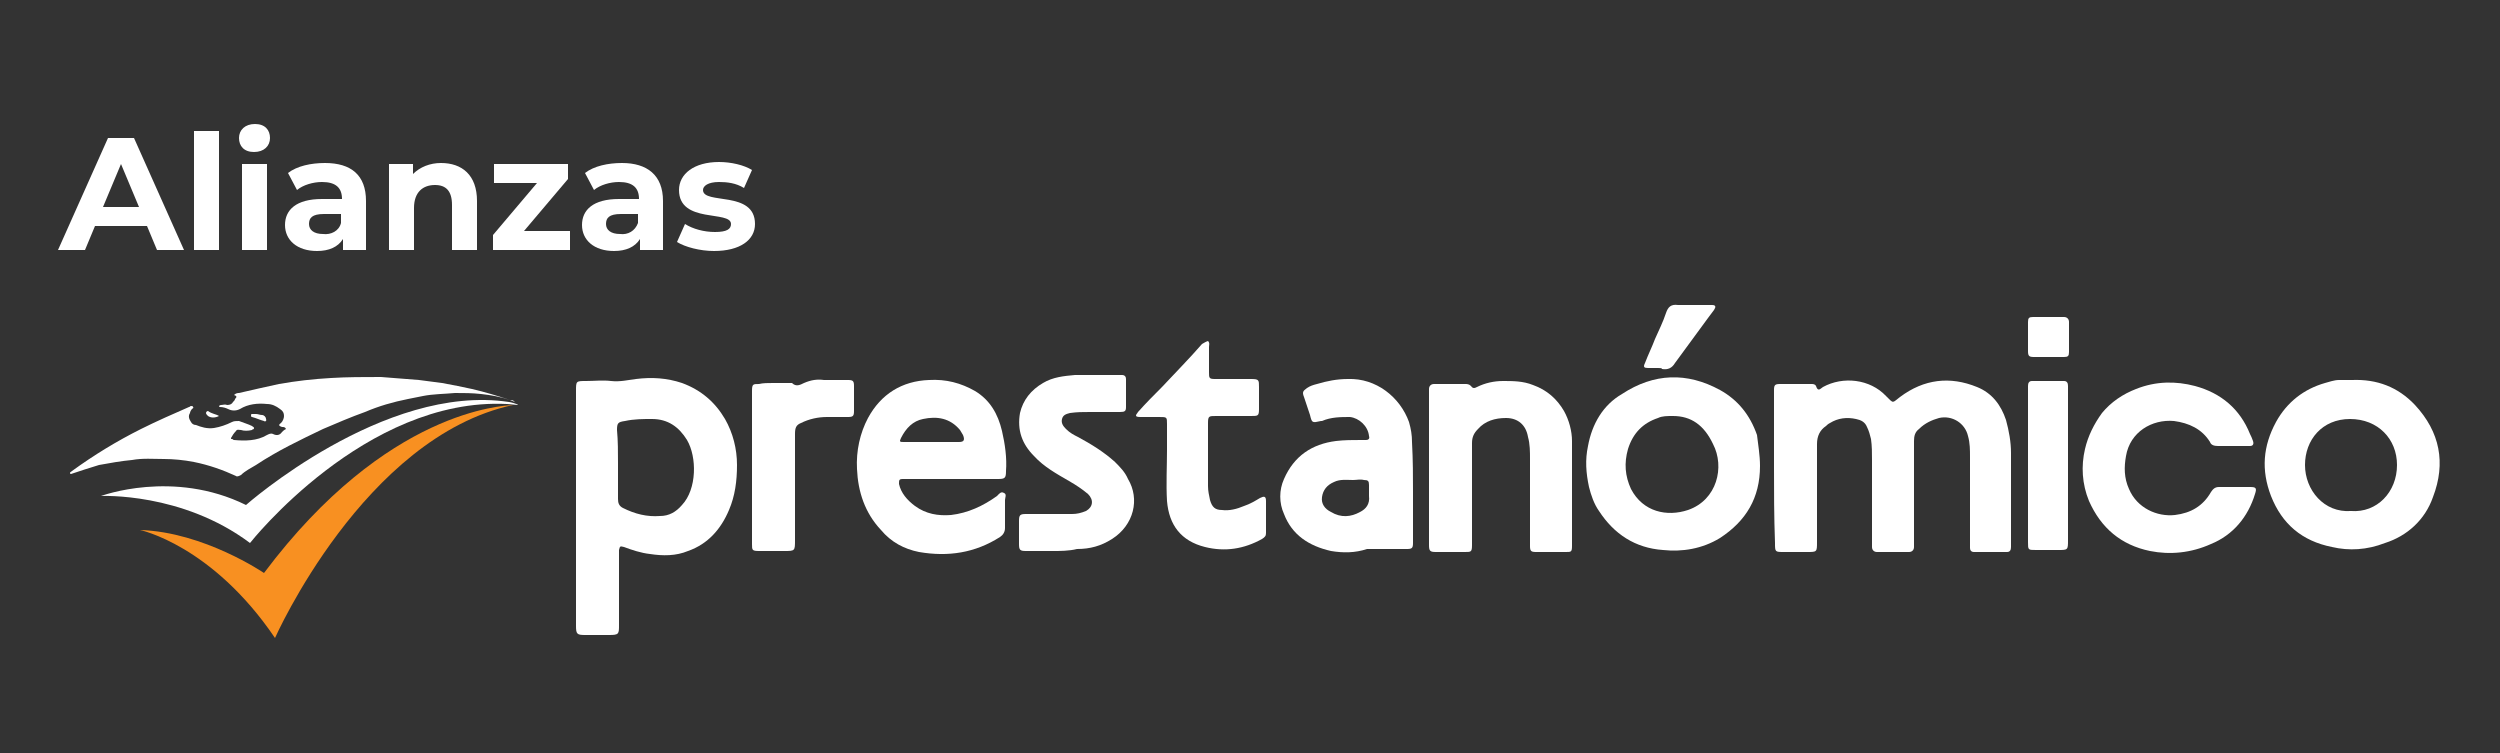 <?xml version="1.0" encoding="utf-8"?>
<!-- Generator: Adobe Illustrator 24.1.0, SVG Export Plug-In . SVG Version: 6.00 Build 0)  -->
<svg version="1.1" id="Capa_1" xmlns="http://www.w3.org/2000/svg" xmlns:xlink="http://www.w3.org/1999/xlink" x="0px" y="0px"
	 viewBox="0 0 250 75.3" style="enable-background:new 0 0 250 75.3;" xml:space="preserve">
<rect x="0" y="0" width="250" height="75.3" fill="#333333" stroke="none"/>
<style type="text/css">
	.st0{fill:#FFFFFF;}
	.st1{fill:#F89021;}
</style>
<g>
	<g>
		<path class="st0" d="M14.7,22.6H9.5l-1,2.4H5.8l5-11.2h2.6l5,11.2h-2.7L14.7,22.6z M13.9,20.7l-1.8-4.3l-1.8,4.3H13.9z"/>
		<path class="st0" d="M19.4,13.1h2.5V25h-2.5V13.1z"/>
		<path class="st0" d="M23.9,13.8c0-0.8,0.6-1.4,1.6-1.4S27,13,27,13.8c0,0.8-0.6,1.4-1.6,1.4S23.9,14.6,23.9,13.8z M24.2,16.4h2.5
			V25h-2.5V16.4z"/>
		<path class="st0" d="M36.6,20.1V25h-2.3v-1.1c-0.5,0.8-1.4,1.2-2.6,1.2c-2,0-3.2-1.1-3.2-2.6c0-1.5,1.1-2.6,3.7-2.6h2
			c0-1.1-0.6-1.7-2-1.7c-0.9,0-1.9,0.3-2.5,0.8l-0.9-1.7c0.9-0.7,2.3-1,3.7-1C35.1,16.3,36.6,17.5,36.6,20.1z M34.1,22.3v-0.9h-1.7
			c-1.2,0-1.5,0.4-1.5,1c0,0.6,0.5,1,1.4,1C33.1,23.5,33.9,23.1,34.1,22.3z"/>
		<path class="st0" d="M47.7,20.1V25h-2.5v-4.5c0-1.4-0.6-2-1.7-2c-1.2,0-2.1,0.7-2.1,2.3V25h-2.5v-8.6h2.4v1
			c0.7-0.7,1.7-1.1,2.8-1.1C46.2,16.3,47.7,17.5,47.7,20.1z"/>
		<path class="st0" d="M57,23.1V25h-7.7v-1.5l4.4-5.2h-4.3v-1.9h7.4v1.5l-4.4,5.2H57z"/>
		<path class="st0" d="M66.3,20.1V25h-2.3v-1.1c-0.5,0.8-1.4,1.2-2.6,1.2c-2,0-3.2-1.1-3.2-2.6c0-1.5,1.1-2.6,3.7-2.6h2
			c0-1.1-0.6-1.7-2-1.7c-0.9,0-1.9,0.3-2.5,0.8l-0.9-1.7c0.9-0.7,2.3-1,3.7-1C64.7,16.3,66.3,17.5,66.3,20.1z M63.8,22.3v-0.9h-1.7
			c-1.2,0-1.5,0.4-1.5,1c0,0.6,0.5,1,1.4,1C62.8,23.5,63.5,23.1,63.8,22.3z"/>
		<path class="st0" d="M67.7,24.2l0.8-1.8c0.8,0.5,1.9,0.8,3,0.8c1.2,0,1.6-0.3,1.6-0.8c0-1.4-5.2,0-5.2-3.4c0-1.6,1.5-2.8,4-2.8
			c1.2,0,2.5,0.3,3.3,0.8l-0.8,1.8c-0.8-0.5-1.7-0.6-2.5-0.6c-1.1,0-1.6,0.4-1.6,0.8c0,1.5,5.2,0,5.2,3.4c0,1.6-1.5,2.7-4.1,2.7
			C70,25.1,68.5,24.7,67.7,24.2z"/>
	</g>
	<g>
		<g>
			<path class="st0" d="M177.4,46.7c0-2.4,0-4.8,0-7.2c0-0.2,0-0.4,0-0.5c0-0.5,0.1-0.6,0.6-0.6s1.1,0,1.6,0s1,0,1.5,0
				c0.2,0,0.4,0,0.5,0.2c0.2,0.6,0.4,0.3,0.7,0.1c2-1.1,4.7-0.8,6.3,0.9c0.8,0.8,0.6,0.7,1.4,0.1c2.4-1.8,5-2.1,7.7-1
				c1.5,0.6,2.4,1.8,2.9,3.3c0.3,1.1,0.5,2.2,0.5,3.3c0,3,0,5.9,0,8.9c0,0.2,0,0.4,0,0.5c0,0.3-0.1,0.5-0.4,0.5c-1.1,0-2.2,0-3.3,0
				c-0.3,0-0.4-0.2-0.4-0.4s0-0.4,0-0.7c0-2.8,0-5.6,0-8.4c0-0.7,0-1.4-0.2-2.1c-0.3-1.3-1.6-2.1-2.9-1.8c-0.7,0.2-1.4,0.5-2,1.1
				c-0.4,0.3-0.5,0.7-0.5,1.2c0,3.4,0,6.6,0,10c0,0.2,0,0.4,0,0.6c0,0.3-0.2,0.5-0.5,0.5c-1.1,0-2.1,0-3.2,0c-0.3,0-0.5-0.2-0.5-0.5
				c0-0.2,0-0.4,0-0.6c0-2.7,0-5.4,0-8.1c0-0.7,0-1.4-0.1-2.1c-0.1-0.4-0.2-0.8-0.4-1.2c-0.2-0.5-0.6-0.7-1.1-0.8
				c-0.9-0.2-1.8-0.1-2.6,0.4c-0.2,0.1-0.3,0.2-0.4,0.3c-0.6,0.4-0.9,1-0.9,1.8c0,3.3,0,6.5,0,9.8c0,1,0,1-1,1c-0.7,0-1.5,0-2.3,0
				c-0.9,0-0.9,0-0.9-0.9C177.4,51.6,177.4,49.1,177.4,46.7z"/>
		</g>
		<g>
			<path class="st0" d="M57.6,50.8c0-3.9,0-7.8,0-11.7c0-1,0-1,1-1c0.8,0,1.7-0.1,2.5,0c0.9,0.1,1.7-0.1,2.5-0.2
				c1.6-0.2,3.1-0.1,4.6,0.4c1.9,0.7,3.3,1.9,4.3,3.6c0.8,1.4,1.2,3,1.2,4.6s-0.2,3.1-0.8,4.5c-0.8,1.9-2.1,3.4-4.1,4.1
				c-1.2,0.5-2.5,0.5-3.8,0.3c-0.9-0.1-1.8-0.4-2.6-0.7c-0.4-0.1-0.4-0.1-0.5,0.3c0,0.2,0,0.5,0,0.7c0,2.3,0,4.6,0,6.8
				c0,0.9,0,1-1,1c-0.8,0-1.6,0-2.4,0c-0.8,0-0.9-0.1-0.9-0.9c0-2.7,0-5.4,0-8.1C57.6,53.2,57.6,52,57.6,50.8z M61.8,46.3L61.8,46.3
				c0,1.2,0,2.4,0,3.6c0,0.4,0.1,0.7,0.5,0.9c1.2,0.6,2.4,0.9,3.7,0.8c0.9,0,1.6-0.4,2.2-1.1c1.5-1.6,1.5-4.8,0.5-6.5
				c-0.8-1.3-1.9-2.1-3.5-2.1c-0.9,0-1.8,0-2.7,0.2c-0.7,0.1-0.8,0.2-0.8,0.9C61.8,44.1,61.8,45.2,61.8,46.3z"/>
		</g>
		<g>
			<path class="st0" d="M95.3,47.9c-1.5,0-3,0-4.5,0c-0.2,0-0.3,0-0.5,0c-0.4,0-0.4,0.1-0.4,0.5c0.2,0.9,0.8,1.6,1.6,2.2
				c1.1,0.8,2.3,1,3.6,0.9c1.7-0.2,3.2-0.9,4.6-1.9c0.2-0.2,0.4-0.5,0.7-0.3c0.3,0.1,0.1,0.5,0.1,0.7c0,0.9,0,1.9,0,2.8
				c0,0.4-0.2,0.7-0.5,0.9c-2.5,1.6-5.2,2-8.1,1.5c-1.5-0.3-2.8-1-3.8-2.2c-1.6-1.7-2.3-3.8-2.4-6.1c-0.1-1.8,0.3-3.6,1.1-5.1
				c1.3-2.4,3.4-3.7,6.1-3.8c1.7-0.1,3.2,0.3,4.6,1.1c1.5,0.9,2.3,2.3,2.7,4c0.3,1.3,0.5,2.7,0.4,4c0,0.7-0.1,0.8-0.8,0.8
				C98.3,47.9,96.8,47.9,95.3,47.9z M93.2,44.2L93.2,44.2c0.9,0,1.8,0,2.7,0c0.5,0,0.6-0.2,0.4-0.7c-0.1-0.2-0.2-0.3-0.3-0.5
				c-1-1.2-2.3-1.4-3.7-1.1c-1,0.2-1.7,0.9-2.2,1.9c-0.2,0.4-0.1,0.4,0.3,0.4C91.4,44.2,92.3,44.2,93.2,44.2z"/>
		</g>
		<g>
			<path class="st0" d="M176,46.6c0,3.2-1.4,5.5-4,7.2c-1.8,1.1-3.8,1.4-5.7,1.2c-2.8-0.2-4.9-1.6-6.4-3.9c-0.5-0.7-0.8-1.6-1-2.4
				c-0.3-1.4-0.4-2.7-0.1-4.1c0.4-2.2,1.5-4.1,3.4-5.2c3.2-2.1,6.5-2.2,9.8-0.4c1.8,1,3,2.5,3.7,4.5C175.8,44.4,176,45.5,176,46.6z
				 M167.3,41.6c-0.6,0-1.1,0-1.5,0.2c-1.5,0.5-2.5,1.5-3,3.1c-0.4,1.4-0.3,2.7,0.3,4c1.2,2.3,3.6,2.8,5.7,2.1
				c2.9-1,3.7-4.3,2.5-6.6C170.4,42.5,169.1,41.6,167.3,41.6z"/>
		</g>
		<g>
			<path class="st0" d="M235.2,38c2.5-0.1,4.6,0.7,6.3,2.5c2.5,2.7,3.1,5.8,1.8,9.2c-0.8,2.3-2.6,3.9-4.8,4.6
				c-1.8,0.7-3.6,0.8-5.3,0.4c-3-0.6-5-2.3-6.1-5.1c-1-2.6-0.8-5,0.5-7.4c1.1-2,2.8-3.3,4.9-3.9c0.4-0.1,0.9-0.3,1.4-0.3
				C234.3,38,234.7,38,235.2,38z M235.1,51.1c2.6,0.2,4.6-1.9,4.6-4.6c0-2.6-1.9-4.6-4.7-4.6c-2.8,0-4.5,2.1-4.5,4.6
				C230.5,49,232.4,51.3,235.1,51.1z"/>
		</g>
		<g>
			<path class="st0" d="M141.3,49.1c0,1.6,0,3.2,0,4.7c0,0.2,0,0.4,0,0.5c0,0.5-0.1,0.6-0.6,0.6c-1.1,0-2.3,0-3.4,0
				c-0.2,0-0.4,0-0.6,0c-1.2,0.4-2.4,0.4-3.6,0.2c-2.2-0.5-3.9-1.6-4.7-3.7c-0.5-1.1-0.5-2.4,0-3.5c1-2.3,2.8-3.5,5.2-3.8
				c0.8-0.1,1.7-0.1,2.5-0.1c0.2,0,0.4,0,0.5,0c0.2,0,0.4-0.1,0.3-0.4c-0.1-1-1-1.8-1.9-1.9c-0.9,0-1.9,0-2.8,0.4h-0.1
				c-0.9,0.2-0.9,0.2-1.1-0.6c-0.2-0.6-0.4-1.2-0.6-1.8c-0.2-0.5-0.1-0.6,0.3-0.9c0.3-0.2,0.6-0.3,1-0.4c1-0.3,2-0.5,3.1-0.5
				c2.8-0.1,5.2,1.8,6.1,4.3c0.2,0.7,0.3,1.3,0.3,2C141.3,46.1,141.3,47.6,141.3,49.1z M135.3,48c-0.6,0-1.3-0.1-1.9,0.2
				c-0.7,0.3-1.1,0.8-1.2,1.5s0.3,1.2,0.9,1.5c1,0.6,2,0.5,2.9,0c0.6-0.3,1-0.8,0.9-1.6c0-0.4,0-0.7,0-1.1c0-0.4-0.1-0.5-0.5-0.5
				C136,47.9,135.7,48,135.3,48z"/>
		</g>
		<g>
			<path class="st0" d="M142.9,46.7c0-2.4,0-4.8,0-7.3c0-0.2,0-0.4,0-0.5c0-0.3,0.2-0.5,0.5-0.5c0.4,0,0.9,0,1.3,0
				c0.6,0,1.2,0,1.8,0c0.2,0,0.4,0,0.6,0.2c0.2,0.3,0.4,0.2,0.6,0.1c0.8-0.4,1.7-0.6,2.6-0.6c1,0,2,0,3,0.4c1.4,0.5,2.4,1.4,3.1,2.6
				c0.5,0.9,0.8,2,0.8,3c0,3.5,0,7,0,10.5c0,0.6-0.1,0.6-0.6,0.6c-1,0-2,0-3,0c-0.5,0-0.6-0.1-0.6-0.6c0-0.2,0-0.4,0-0.6
				c0-2.7,0-5.4,0-8.1c0-0.7,0-1.5-0.2-2.2c-0.2-1.2-1-1.9-2.2-1.9c-1.1,0-2.1,0.3-2.8,1.1c-0.4,0.4-0.6,0.8-0.6,1.4
				c0,2.6,0,5.1,0,7.7c0,0.8,0,1.7,0,2.5c0,0.7-0.1,0.7-0.7,0.7c-1,0-1.9,0-2.9,0c-0.6,0-0.7-0.1-0.7-0.7
				C142.9,51.8,142.9,49.2,142.9,46.7z"/>
		</g>
		<g>
			<path class="st0" d="M223.3,44.6c-0.5,0-1,0-1.5,0c-0.4,0-0.7-0.1-0.8-0.4c-0.8-1.3-2.1-1.9-3.6-2.1c-2.2-0.2-4.4,1.1-4.8,3.5
				c-0.2,1.1-0.2,2.2,0.3,3.3c0.8,1.9,2.8,2.8,4.6,2.6c1.6-0.2,2.8-0.9,3.6-2.3c0.2-0.3,0.4-0.5,0.8-0.5c1,0,2.1,0,3.1,0
				c0.6,0,0.7,0.1,0.5,0.7c-0.7,2.3-2.2,4.1-4.4,5c-2,0.9-4.1,1.1-6.1,0.7c-2.9-0.6-4.9-2.3-6.1-5c-0.7-1.7-0.8-3.5-0.4-5.2
				c0.3-1.3,0.9-2.5,1.7-3.6c0.9-1.1,2.1-1.9,3.4-2.4c2-0.8,4-0.8,5.9-0.3c2.6,0.7,4.5,2.3,5.5,4.8c0.1,0.2,0.2,0.4,0.3,0.7
				c0.1,0.3,0,0.5-0.3,0.5C224.5,44.6,223.9,44.6,223.3,44.6L223.3,44.6z"/>
		</g>
		<g>
			<path class="st0" d="M105.3,55.1c-0.9,0-1.8,0-2.7,0c-0.6,0-0.7-0.1-0.7-0.7c0-0.8,0-1.6,0-2.3c0-0.6,0.1-0.7,0.7-0.7
				c1.5,0,3.1,0,4.6,0c0.5,0,0.9-0.1,1.4-0.3c0.7-0.4,0.8-1.1,0.2-1.7c-0.6-0.5-1.2-0.9-1.9-1.3c-1.2-0.7-2.5-1.4-3.5-2.5
				c-1.2-1.2-1.7-2.6-1.4-4.3c0.3-1.3,1.1-2.3,2.3-3c1-0.6,2.1-0.7,3.2-0.8c1.5,0,2.9,0,4.3,0c0.1,0,0.3,0,0.4,0
				c0.3,0,0.4,0.2,0.4,0.4c0,0.9,0,1.9,0,2.8c0,0.4-0.1,0.5-0.6,0.5c-1,0-2,0-3,0c-0.7,0-1.3,0-2,0.1c-0.4,0.1-0.7,0.2-0.8,0.6
				c-0.1,0.4,0.1,0.7,0.4,1c0.4,0.4,0.8,0.6,1.2,0.8c1.3,0.7,2.6,1.5,3.7,2.5c0.5,0.5,1,1,1.3,1.7c1.2,2,0.6,4.6-1.6,6
				c-1.1,0.7-2.2,1-3.5,1C106.9,55.1,106,55.1,105.3,55.1L105.3,55.1z"/>
		</g>
		<g>
			<path class="st0" d="M120.8,34.1c0.2,0.2,0.1,0.4,0.1,0.6c0,0.8,0,1.7,0,2.5c0,0.6,0,0.7,0.6,0.7c1.2,0,2.4,0,3.6,0
				c0.8,0,0.8,0.1,0.8,0.8c0,0.7,0,1.5,0,2.2s-0.1,0.7-0.8,0.7c-1.2,0-2.3,0-3.5,0c-0.7,0-0.8,0-0.8,0.7c0,2.1,0,4.3,0,6.3
				c0,0.5,0.1,0.9,0.2,1.4c0.2,0.7,0.5,1,1.2,1c0.7,0.1,1.5-0.1,2.2-0.4c0.6-0.2,1.1-0.5,1.6-0.8c0.4-0.2,0.6-0.2,0.6,0.3
				c0,1,0,2.1,0,3.2c0,0.3-0.1,0.4-0.4,0.6c-1.8,1-3.7,1.3-5.7,0.8c-2.4-0.6-3.6-2.2-3.8-4.6c-0.1-1.7,0-3.5,0-5.1
				c0-0.9,0-1.7,0-2.6c0-0.7,0-0.7-0.8-0.7c-0.6,0-1.3,0-1.9,0c-0.1,0-0.3,0-0.4-0.1c0-0.2,0.1-0.2,0.2-0.4c0.8-0.9,1.6-1.7,2.4-2.5
				c1.3-1.4,2.7-2.8,4-4.3C120.4,34.3,120.5,34.2,120.8,34.1z"/>
		</g>
		<g>
			<path class="st0" d="M77.3,38.3c0.5,0,0.9,0,1.4,0c0.2,0,0.4,0,0.5,0c0.4,0.4,0.8,0.2,1.2,0c0.7-0.3,1.3-0.4,2-0.3
				c0.8,0,1.6,0,2.4,0c0.5,0,0.6,0.1,0.6,0.6c0,0.8,0,1.7,0,2.5c0,0.5-0.1,0.6-0.6,0.6c-0.7,0-1.4,0-2.1,0c-0.9,0-1.8,0.2-2.6,0.6
				c-0.5,0.2-0.6,0.5-0.6,1.1c0,3.6,0,7,0,10.6c0,1.1,0,1.1-1.1,1.1c-0.8,0-1.7,0-2.5,0c-0.7,0-0.7-0.1-0.7-0.7c0-5.1,0-10.2,0-15.3
				c0-0.7,0.1-0.7,0.7-0.7C76.3,38.3,76.8,38.3,77.3,38.3z"/>
		</g>
		<g>
			<path class="st0" d="M202.8,46.6c0-2.5,0-4.9,0-7.4c0-0.2,0-0.4,0-0.6c0-0.3,0.1-0.5,0.4-0.5c1.1,0,2.1,0,3.2,0
				c0.3,0,0.4,0.2,0.4,0.5c0,0.2,0,0.4,0,0.5c0,4.9,0,10,0,14.9c0,1,0,1-1,1c-0.7,0-1.5,0-2.2,0c-0.8,0-0.8,0-0.8-0.8
				C202.8,51.7,202.8,49.1,202.8,46.6z"/>
		</g>
		<g>
			<path class="st0" d="M165.8,36.8c-0.3,0-0.7,0-1,0c-0.4,0-0.5-0.1-0.3-0.5c0.3-0.8,0.7-1.6,1-2.4c0.4-0.9,0.8-1.7,1.1-2.6
				c0.2-0.6,0.5-0.9,1.2-0.8c1,0,2,0,3,0c0.1,0,0.3,0,0.4,0c0.4,0,0.4,0.2,0.2,0.5c-0.2,0.3-0.4,0.5-0.6,0.8c-1.1,1.5-2.2,3-3.3,4.5
				c-0.3,0.5-0.7,0.7-1.3,0.6C166.2,36.8,166,36.8,165.8,36.8L165.8,36.8z"/>
		</g>
		<g>
			<path class="st0" d="M204.9,35.7c-0.5,0-1,0-1.5,0s-0.6-0.1-0.6-0.6c0-1,0-2,0-2.9c0-0.4,0.1-0.5,0.5-0.5c1,0,2.1,0,3.1,0
				c0.3,0,0.5,0.2,0.5,0.5c0,1,0,2,0,3c0,0.4-0.1,0.5-0.5,0.5C205.9,35.7,205.4,35.7,204.9,35.7z"/>
		</g>
	</g>
	<g>
		<g>
			<path class="st0" d="M7,47.3c0-0.1,0.1-0.1,0.2-0.2c2.2-1.6,4.5-3,6.9-4.2c1.6-0.8,3.2-1.5,4.8-2.2c0.1,0,0.1-0.1,0.2-0.1
				c0.1,0,0.2,0,0.2,0.1c0.1,0.1,0,0.1-0.1,0.2c-0.1,0.1-0.2,0.3-0.2,0.4c-0.2,0.3-0.1,0.6,0.1,0.9c0.1,0.2,0.3,0.3,0.5,0.3
				c0.5,0.2,1.1,0.4,1.8,0.3c0.6-0.1,1.2-0.3,1.8-0.6c0.2-0.1,0.4-0.1,0.7-0.1c0.5,0.2,0.9,0.3,1.3,0.5c0.1,0.1,0.2,0.1,0.2,0.2
				c0,0.2-0.2,0.1-0.2,0.2c-0.4,0.1-0.8,0.1-1.1,0c-0.2,0-0.4-0.1-0.5,0.1c-0.2,0.2-0.4,0.5-0.5,0.7c0,0.1,0,0.1,0.1,0.1
				s0.1,0.1,0.2,0.1c1.1,0.1,2.3,0.1,3.3-0.5c0.2-0.1,0.4-0.2,0.6-0.1c0.4,0.2,0.7,0.1,0.9-0.2c0.1-0.1,0.2-0.2,0.4-0.3
				c-0.1-0.2-0.2-0.2-0.4-0.2c-0.3-0.1-0.4-0.2-0.1-0.4c0.2-0.2,0.3-0.5,0.3-0.7c0-0.3-0.1-0.5-0.4-0.7c-0.4-0.3-0.8-0.5-1.3-0.5
				c-0.9-0.1-1.9,0-2.7,0.5c-0.4,0.2-0.8,0.2-1.2,0c-0.2-0.1-0.5-0.2-0.8-0.2c-0.1,0-0.1-0.1-0.1-0.1s0.1-0.1,0.2-0.1
				c0.2,0,0.4-0.1,0.6,0c0.3,0,0.5-0.1,0.6-0.3c0.1-0.1,0.2-0.2,0.2-0.3c0.2-0.2,0.2-0.3-0.1-0.4c0.2-0.2,0.4-0.2,0.5-0.2
				c1.3-0.3,2.6-0.6,4-0.9c1.7-0.3,3.4-0.5,5.2-0.6c1.6-0.1,3.3-0.1,5-0.1c1.3,0.1,2.5,0.2,3.8,0.3c0.8,0.1,1.6,0.2,2.3,0.3
				c1.1,0.2,2.1,0.4,3,0.6c1.3,0.3,2.6,0.7,3.8,1.1c0.2,0.1,0.3,0.1,0.5,0.2C51.3,40,51.2,40,51,40c-0.9-0.3-1.9-0.5-2.9-0.6
				c-0.9-0.1-1.7-0.1-2.6-0.1c-1.1,0.1-2.2,0.1-3.2,0.3c-0.5,0.1-1,0.2-1.5,0.3c-1.5,0.3-2.9,0.7-4.3,1.3c-1.4,0.5-2.8,1.1-4.2,1.7
				c-2.3,1.1-4.6,2.2-6.7,3.6c-0.5,0.3-1.1,0.6-1.5,1c-0.2,0.1-0.4,0.2-0.5,0.1c-1.3-0.6-2.7-1.1-4.2-1.4c-1-0.2-2.1-0.3-3-0.3
				c-1.1,0-2.1-0.1-3.2,0.1c-1.1,0.1-2.2,0.3-3.3,0.5c-1,0.3-1.9,0.6-2.8,0.9C7.1,47.4,7,47.4,7,47.3z"/>
		</g>
		<g>
			<path class="st0" d="M25.6,41.4c0.2,0,0.4,0.1,0.6,0.1s0.4,0.2,0.4,0.4c0.1,0.2-0.1,0.3-0.2,0.2c-0.4-0.1-0.8-0.3-1.2-0.4
				c-0.1,0-0.1-0.1-0.1-0.2c0-0.1,0.1-0.1,0.1-0.1C25.3,41.4,25.4,41.4,25.6,41.4z"/>
		</g>
		<g>
			<path class="st0" d="M21.9,41.6c-0.4,0.2-0.8,0.2-1.1,0c-0.1-0.1-0.2-0.2-0.2-0.3s0.1-0.2,0.2-0.2C21.2,41.4,21.6,41.4,21.9,41.6
				z"/>
		</g>
	</g>
	<path class="st1" d="M26.4,57.3c0,0-6-4.1-12.4-4.3c0,0,7.2,1.5,13.5,10.8c0,0,8.9-20.1,23.8-23.3c0,0,0,0-0.1,0
		C50.4,40.6,38.7,40.9,26.4,57.3"/>
	<path class="st0" d="M50.9,40.2c-12.5-1.9-26.3,10.3-26.3,10.3c-7.3-3.6-14.5-0.9-14.5-0.9s8.1-0.4,14.9,4.7
		c0,0,11.5-14.6,25.7-13.9l1.1,0.1C51.8,40.4,51,40.2,50.9,40.2"/>
</g>
</svg>
